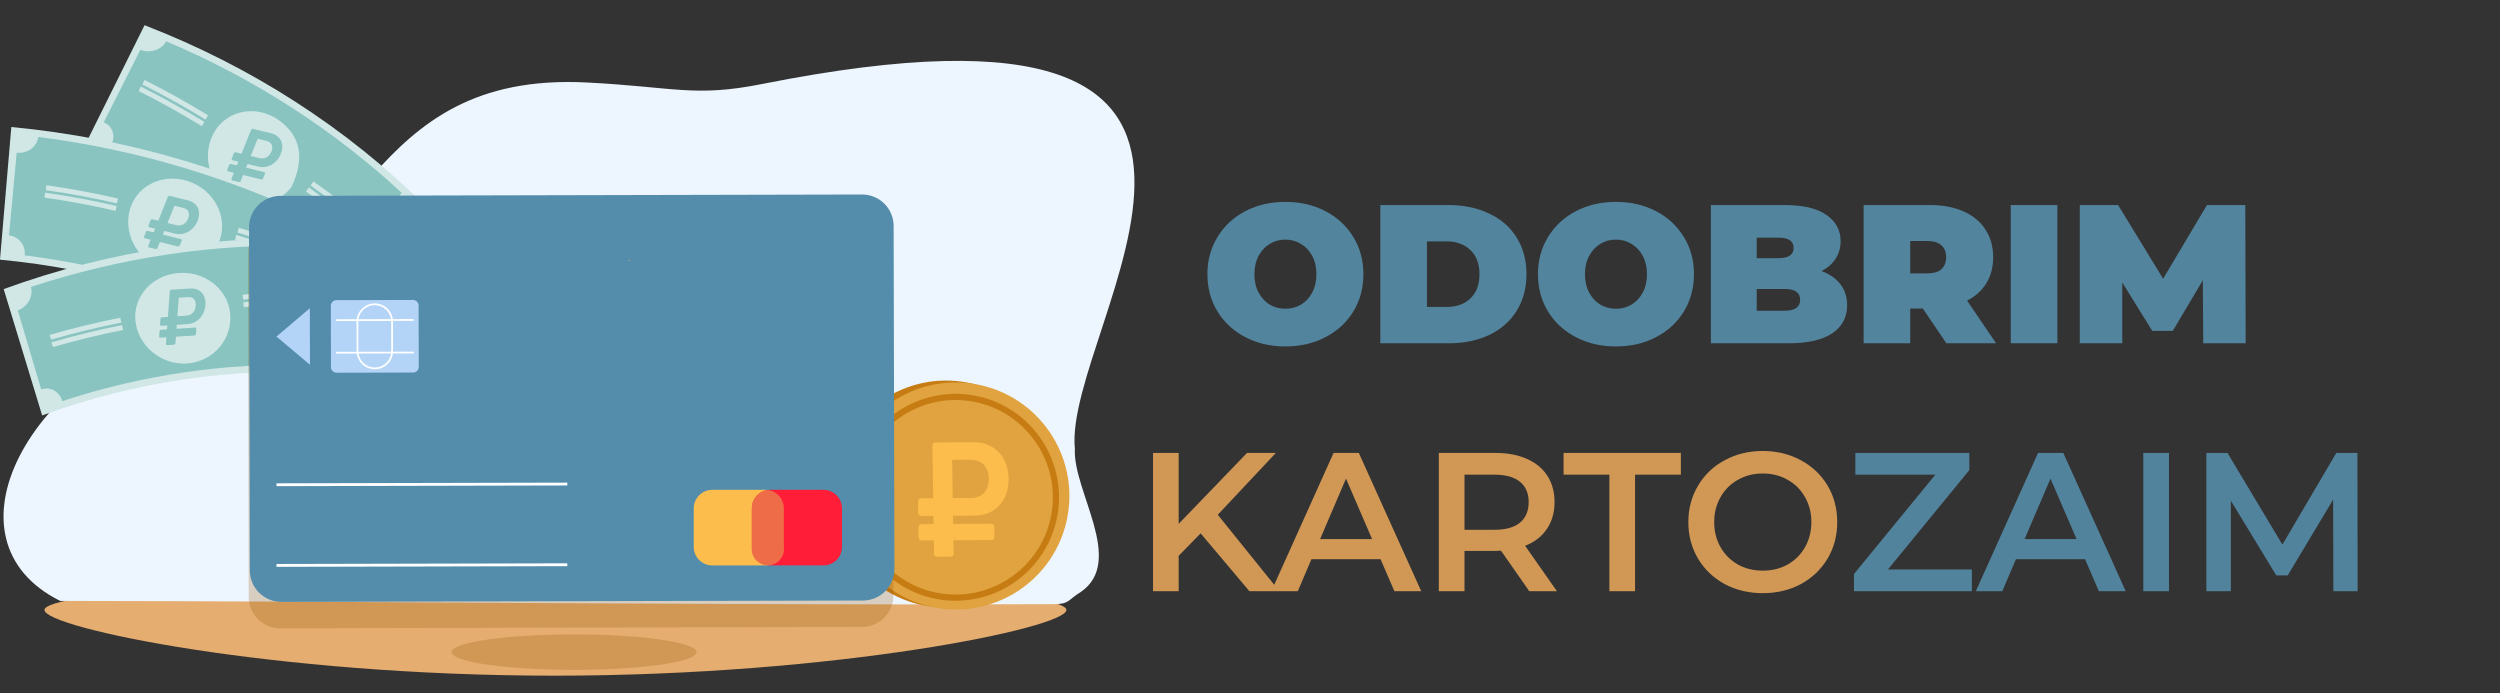 <svg width="595" height="165" viewBox="0 0 595 165" fill="none" xmlns="http://www.w3.org/2000/svg">
<rect x="0" y="0" width="595" height="165" fill="#333333" stroke="none"/>
<g clip-path="url(#clip0_237_383)">
<path d="M132.199 137.499C65.036 137.499 10.59 140.935 10.59 145.174C10.59 149.414 64.778 160.811 131.937 160.811C199.097 160.811 253.807 149.415 253.807 145.175C253.807 140.935 199.361 137.499 132.199 137.499Z" fill="#E5AD70"/>
<path d="M181.39 19.99C165.287 23.194 160.772 20.725 139.721 19.635C86.369 16.872 86.895 63.23 49.177 74.9C5.769 88.329 -14.593 128.644 14.322 143.017C82.437 143.07 183.09 144.13 250.803 143.789C254.629 143.789 254.138 142.726 257.245 140.879C267.885 133.515 255.272 116.788 255.817 106.791C252.895 77.582 321.303 -7.848 181.39 19.99Z" fill="#EDF5FF"/>
<path d="M20.621 33.754C42.546 42.227 62.172 54.856 78.466 70.977L101.28 49.036C82.442 30.398 59.749 15.796 34.4 6L20.621 33.754Z" fill="#D0E7E6"/>
<path d="M95.619 45.909C79.342 30.835 60.415 18.654 39.542 9.824C38.44 11.877 35.716 12.757 33.418 11.847C30.506 17.602 27.594 23.358 24.68 29.115C26.793 29.952 27.59 32.336 26.491 34.388C44.819 42.141 61.442 52.838 75.733 66.075C77.391 64.38 80.057 64.227 81.649 65.773L95.788 51.978C94.058 50.297 93.963 47.602 95.619 45.909Z" fill="#89C4C0"/>
<path d="M66.476 28.691C61.152 24.792 54.105 26.189 51.056 31.337C48.007 36.486 49.555 43.187 54.316 46.614C59.077 50.04 65.729 49.222 69.38 44.494C70.968 41.025 73.664 33.953 66.476 28.691Z" fill="#D0E7E6"/>
<path d="M33.881 20.098C39.013 22.67 44.027 25.456 48.922 28.457C49.121 28.117 49.319 27.778 49.516 27.439C44.599 24.425 39.558 21.623 34.393 19.036C34.224 19.389 34.053 19.744 33.881 20.098Z" fill="#D0E7E6"/>
<path d="M33.012 21.676C38.143 24.248 43.156 27.035 48.052 30.035L48.646 29.018C43.729 26.002 38.688 23.201 33.523 20.613L33.012 21.676Z" fill="#D0E7E6"/>
<path d="M73.918 44.154C78.609 47.465 83.149 50.969 87.54 54.666L88.282 53.746C83.874 50.03 79.309 46.506 74.588 43.174L73.918 44.154Z" fill="#D0E7E6"/>
<path d="M72.824 45.584C77.515 48.895 82.056 52.399 86.446 56.096L87.188 55.177C82.78 51.46 78.215 47.936 73.494 44.605L72.824 45.584Z" fill="#D0E7E6"/>
<path d="M0 61.8C24.245 64.084 47.869 71.161 69.614 82.655L83.185 54.348C58.041 41.053 30.732 32.871 2.696 30.23L0 61.8Z" fill="#D0E7E6"/>
<path d="M76.57 52.823C55.239 42.364 32.458 35.538 9.084 32.602C8.807 34.959 6.523 36.603 3.975 36.342L2.139 56.03C4.484 56.271 6.153 58.426 5.875 60.778C26.401 63.356 46.406 69.35 65.138 78.535C65.356 78.025 65.677 77.566 66.081 77.187C66.486 76.808 66.964 76.516 67.487 76.332C68.01 76.147 68.565 76.073 69.118 76.114C69.671 76.155 70.209 76.31 70.699 76.57C73.476 70.656 76.253 64.743 79.03 58.83C76.734 57.641 75.621 54.979 76.57 52.823Z" fill="#89C4C0"/>
<path d="M44.542 43.052C38.238 41.102 32.019 44.608 30.762 50.458C29.506 56.309 33.103 62.172 38.706 63.909C44.312 65.632 50.356 62.757 52.316 57.111C54.276 51.466 50.849 44.995 44.542 43.052Z" fill="#D0E7E6"/>
<path d="M10.91 45.256C16.593 46.065 22.233 47.114 27.828 48.405L28.069 47.248C22.449 45.951 16.78 44.896 11.061 44.083C11.011 44.475 10.961 44.866 10.91 45.256Z" fill="#D0E7E6"/>
<path d="M10.584 47.03C16.267 47.839 21.906 48.888 27.502 50.178C27.582 49.792 27.663 49.407 27.744 49.021C22.123 47.721 16.454 46.666 10.735 45.856C10.685 46.247 10.634 46.639 10.584 47.03Z" fill="#D0E7E6"/>
<path d="M56.516 55.352C62.014 57.002 67.433 58.883 72.771 60.996C72.908 60.627 73.046 60.258 73.184 59.888C67.821 57.766 62.373 55.874 56.84 54.214C56.732 54.591 56.624 54.97 56.516 55.352Z" fill="#D0E7E6"/>
<path d="M55.928 57.052C61.426 58.703 66.845 60.584 72.184 62.696C72.321 62.327 72.459 61.958 72.597 61.589C67.234 59.465 61.786 57.574 56.253 55.914L55.928 57.052Z" fill="#D0E7E6"/>
<path d="M230.217 91.053C215.551 88.267 201.41 97.895 198.624 112.558C195.839 127.22 205.466 141.365 220.129 144.151C234.792 146.936 248.936 137.308 251.722 122.646C254.508 107.983 244.881 93.84 230.217 91.053Z" fill="#C67C12"/>
<path d="M232.53 91.493C217.864 88.708 203.723 98.335 200.937 112.998C198.151 127.66 207.779 141.805 222.442 144.591C237.104 147.376 251.252 137.753 254.038 123.087C256.823 108.421 247.196 94.279 232.53 91.493Z" fill="#E0A33F"/>
<path d="M232.025 94.167C226.429 93.103 220.637 94.013 215.636 96.742C210.636 99.47 206.736 103.847 204.601 109.129C202.466 114.41 202.229 120.268 203.929 125.705C205.629 131.141 209.162 135.82 213.925 138.945C218.689 142.069 224.388 143.444 230.052 142.837C235.716 142.231 240.994 139.678 244.987 135.616C248.981 131.554 251.442 126.233 251.952 120.559C252.461 114.885 250.988 109.211 247.783 104.502C245.97 101.823 243.644 99.53 240.939 97.756C238.234 95.982 235.204 94.762 232.025 94.167V94.167ZM250.175 122.677C247.792 135.219 235.65 143.484 223.108 141.101C210.565 138.718 202.301 126.576 204.684 114.034C207.067 101.491 219.209 93.227 231.75 95.61C244.292 97.993 252.558 110.135 250.175 122.677Z" fill="#C67C12"/>
<path d="M0.875 68.802C3.927 78.824 6.979 88.846 10.031 98.869C32.201 90.785 55.568 87.361 78.901 88.775L80.504 57.131C53.527 55.496 26.509 59.455 0.875 68.802Z" fill="#D0E7E6"/>
<path d="M74.124 58.506C51.536 57.87 28.999 61.173 7.359 68.291C7.977 70.569 6.569 73.034 4.23 73.864C6.089 80.137 7.947 86.41 9.804 92.684C11.956 91.921 14.213 93.192 14.827 95.47C33.829 89.22 53.621 86.314 73.457 86.877C73.505 84.504 75.374 82.625 77.633 82.742C77.916 76.156 78.198 69.57 78.481 62.984C76.029 62.853 74.078 60.88 74.124 58.506Z" fill="#89C4C0"/>
<path d="M41.927 65.032C35.377 65.841 31.144 71.589 32.398 77.44C33.651 83.291 39.337 87.162 45.16 86.448C50.979 85.719 55.312 80.618 54.784 74.664C54.256 68.71 48.475 64.217 41.927 65.032Z" fill="#D0E7E6"/>
<path d="M11.812 79.709L12.152 80.841C17.667 79.248 23.24 77.891 28.872 76.772C28.787 76.387 28.703 76.003 28.617 75.618C22.964 76.741 17.362 78.105 11.812 79.709Z" fill="#D0E7E6"/>
<path d="M12.246 81.463L12.585 82.596C18.101 81.002 23.674 79.645 29.305 78.526C29.222 78.141 29.137 77.757 29.051 77.373C23.396 78.492 17.795 79.856 12.246 81.463Z" fill="#D0E7E6"/>
<path d="M57.725 70.163L57.894 71.335C63.586 70.584 69.299 70.075 75.035 69.809C75.009 69.417 74.983 69.024 74.957 68.63C69.193 68.896 63.449 69.408 57.725 70.163Z" fill="#D0E7E6"/>
<path d="M57.885 71.958C57.941 72.348 57.998 72.739 58.054 73.129C63.745 72.378 69.458 71.87 75.195 71.603L75.116 70.424C69.356 70.691 63.612 71.202 57.885 71.958Z" fill="#D0E7E6"/>
<path d="M44.612 77.143C46.94 76.991 48.698 75.135 48.883 72.619C49.069 70.103 47.565 68.513 45.236 68.665L40.767 68.956C40.586 68.968 40.427 69.135 40.413 69.33L39.964 75.413L38.542 75.506C38.36 75.517 38.202 75.685 38.187 75.88L38.089 77.216C38.075 77.411 38.21 77.559 38.391 77.547L39.814 77.455L39.744 78.397L38.322 78.49C38.14 78.501 37.982 78.669 37.967 78.864L37.881 80.042C37.866 80.237 38.002 80.385 38.183 80.374L39.606 80.281L39.493 81.812C39.478 82.007 39.614 82.155 39.795 82.144L41.397 82.039C41.579 82.028 41.737 81.86 41.752 81.665L41.864 80.134L46.281 79.847C46.463 79.835 46.621 79.667 46.636 79.472L46.722 78.294C46.737 78.1 46.601 77.951 46.42 77.963L42.003 78.25L42.073 77.308L44.612 77.143ZM42.548 70.854L44.702 70.714C45.98 70.631 46.687 71.437 46.589 72.768C46.49 74.118 45.655 75.043 44.342 75.128L42.223 75.266L42.548 70.854Z" fill="#89C4C0"/>
<path d="M41.579 55.579C43.845 56.139 46.081 54.902 47.019 52.56C47.957 50.218 47.005 48.248 44.74 47.688L40.392 46.612C40.215 46.569 40.014 46.681 39.941 46.862L37.673 52.524L36.289 52.182C36.113 52.138 35.911 52.25 35.838 52.432L35.34 53.675C35.267 53.856 35.352 54.039 35.528 54.083L36.912 54.425L36.561 55.302L35.177 54.959C35 54.916 34.798 55.028 34.726 55.209L34.287 56.305C34.214 56.487 34.298 56.669 34.474 56.713L35.858 57.055L35.288 58.48C35.215 58.662 35.299 58.844 35.475 58.888L37.034 59.273C37.21 59.317 37.412 59.205 37.485 59.024L38.056 57.599L42.352 58.661C42.529 58.705 42.731 58.593 42.803 58.412L43.242 57.316C43.315 57.134 43.231 56.951 43.055 56.908L38.758 55.845L39.109 54.968L41.579 55.579ZM41.515 48.961L43.611 49.479C44.854 49.786 45.284 50.769 44.788 52.008C44.285 53.264 43.209 53.893 41.932 53.577L39.87 53.068L41.515 48.961Z" fill="#89C4C0"/>
<path d="M61.39 39.633C63.655 40.193 65.892 38.956 66.83 36.614C67.768 34.272 66.816 32.302 64.55 31.742L60.203 30.666C60.026 30.623 59.824 30.735 59.751 30.916L57.484 36.578L56.1 36.236C55.923 36.192 55.721 36.304 55.649 36.486L55.151 37.729C55.078 37.91 55.162 38.093 55.338 38.137L56.722 38.479L56.371 39.356L54.987 39.014C54.811 38.97 54.609 39.082 54.536 39.263L54.097 40.359C54.024 40.541 54.108 40.724 54.285 40.767L55.669 41.109L55.098 42.534C55.025 42.716 55.109 42.898 55.286 42.942L56.844 43.327C57.021 43.371 57.223 43.259 57.295 43.078L57.866 41.653L62.163 42.715C62.339 42.759 62.541 42.647 62.614 42.466L63.053 41.37C63.126 41.188 63.042 41.005 62.865 40.962L58.569 39.899L58.92 39.022L61.39 39.633ZM61.326 33.015L63.421 33.533C64.665 33.84 65.095 34.823 64.598 36.062C64.095 37.318 63.02 37.947 61.742 37.631L59.681 37.122L61.326 33.015Z" fill="#89C4C0"/>
<g opacity="0.5">
<path opacity="0.5" d="M204.917 52.583L66.481 52.906C65.497 52.909 64.523 53.105 63.615 53.483C62.707 53.862 61.883 54.416 61.189 55.113C60.495 55.81 59.945 56.638 59.571 57.547C59.197 58.457 59.005 59.432 59.008 60.416L59.197 142.066C59.203 144.053 59.998 145.956 61.407 147.357C62.817 148.758 64.725 149.542 66.712 149.536L205.148 149.212C207.135 149.207 209.038 148.414 210.44 147.006C211.842 145.598 212.626 143.691 212.622 141.704L212.431 60.054C212.428 59.071 212.232 58.097 211.853 57.189C211.474 56.281 210.919 55.456 210.222 54.762C209.524 54.068 208.696 53.519 207.786 53.145C206.876 52.771 205.901 52.58 204.917 52.583V52.583Z" fill="#935505"/>
</g>
<path d="M205.179 46.291L66.742 46.614C65.759 46.617 64.785 46.813 63.877 47.191C62.969 47.57 62.145 48.123 61.451 48.821C60.757 49.518 60.207 50.345 59.833 51.255C59.459 52.165 59.267 53.139 59.27 54.123L59.459 135.773C59.464 137.76 60.258 139.663 61.666 141.065C63.075 142.466 64.982 143.251 66.969 143.247L205.403 142.924C207.389 142.919 209.292 142.125 210.694 140.717C212.095 139.309 212.88 137.402 212.875 135.415L212.684 53.766C212.68 51.779 211.887 49.876 210.479 48.474C209.072 47.072 207.165 46.287 205.179 46.291V46.291Z" fill="#538DAB"/>
<path d="M117.714 134.109L65.801 134.229L65.802 134.908L83.107 134.868L135.021 134.747L135.019 134.068L117.714 134.109Z" fill="white"/>
<path d="M65.801 115.028L65.802 115.706L100.412 115.626L117.717 115.585L135.02 115.544L135.019 114.866L65.801 115.028Z" fill="white"/>
<path d="M98.288 71.392L80.072 71.436C79.896 71.436 79.722 71.471 79.56 71.538C79.397 71.606 79.25 71.705 79.126 71.829C79.002 71.954 78.904 72.102 78.837 72.264C78.77 72.427 78.736 72.601 78.736 72.777L78.769 87.37C78.77 87.725 78.912 88.065 79.164 88.315C79.416 88.565 79.756 88.706 80.111 88.705L98.329 88.663C98.504 88.662 98.678 88.627 98.841 88.559C99.003 88.492 99.15 88.392 99.274 88.268C99.398 88.143 99.496 87.995 99.563 87.832C99.629 87.67 99.663 87.496 99.663 87.32L99.629 72.728C99.629 72.553 99.594 72.379 99.526 72.216C99.459 72.054 99.36 71.907 99.235 71.783C99.111 71.659 98.963 71.56 98.8 71.493C98.638 71.426 98.464 71.392 98.288 71.392V71.392Z" fill="#B3D4F7"/>
<path d="M92.246 73.476C91.845 73.075 91.369 72.757 90.846 72.541C90.322 72.324 89.761 72.213 89.194 72.215H89.183C88.614 72.216 88.05 72.329 87.525 72.547C87 72.766 86.523 73.087 86.121 73.49C85.72 73.893 85.402 74.371 85.185 74.898C84.969 75.424 84.858 75.988 84.859 76.557L84.876 83.562C84.879 84.709 85.337 85.808 86.149 86.618C86.961 87.428 88.06 87.884 89.207 87.885H89.219C89.787 87.884 90.351 87.771 90.876 87.552C91.401 87.333 91.879 87.013 92.28 86.61C92.681 86.207 93 85.728 93.216 85.202C93.433 84.676 93.543 84.112 93.542 83.543L93.525 76.538C93.525 75.968 93.412 75.404 93.192 74.879C92.973 74.353 92.651 73.876 92.246 73.476ZM91.973 86.308C91.612 86.673 91.181 86.963 90.708 87.16C90.234 87.358 89.725 87.46 89.212 87.46H89.202C88.168 87.458 87.176 87.047 86.443 86.317C85.711 85.586 85.298 84.595 85.294 83.56L85.278 76.555C85.277 76.042 85.377 75.533 85.572 75.058C85.767 74.584 86.054 74.152 86.416 73.788C86.778 73.424 87.209 73.136 87.683 72.938C88.156 72.741 88.665 72.639 89.178 72.638H89.188C90.223 72.637 91.216 73.048 91.948 73.779C92.68 74.51 93.093 75.502 93.094 76.537L93.111 83.541C93.114 84.055 93.015 84.564 92.819 85.039C92.624 85.514 92.336 85.945 91.973 86.308V86.308Z" fill="white"/>
<path d="M65.801 80.104L73.773 86.813L73.742 73.356L65.801 80.104Z" fill="#B3D4F7"/>
<path d="M98.314 83.691L80.099 83.734C80.042 83.734 79.989 83.756 79.949 83.796C79.909 83.836 79.887 83.889 79.887 83.946C79.887 84.002 79.909 84.056 79.949 84.096C79.989 84.135 80.042 84.158 80.099 84.158L98.314 84.115C98.37 84.115 98.424 84.093 98.464 84.053C98.504 84.013 98.526 83.96 98.526 83.903C98.526 83.847 98.504 83.793 98.464 83.754C98.424 83.714 98.37 83.691 98.314 83.691Z" fill="white"/>
<path d="M98.299 75.939L80.083 75.982C80.027 75.982 79.973 76.004 79.933 76.044C79.893 76.084 79.871 76.138 79.871 76.194C79.871 76.25 79.893 76.304 79.933 76.344C79.973 76.383 80.027 76.406 80.083 76.406V76.406L98.299 76.363C98.355 76.363 98.409 76.341 98.448 76.301C98.488 76.261 98.51 76.208 98.51 76.151C98.509 76.096 98.486 76.042 98.447 76.003C98.407 75.963 98.354 75.941 98.299 75.939Z" fill="white"/>
<path d="M182.144 116.58H169.518C167.082 116.58 165.107 118.555 165.107 120.991V130.159C165.107 132.595 167.082 134.569 169.518 134.569H182.144C184.581 134.569 186.555 132.595 186.555 130.159V120.991C186.555 118.555 184.581 116.58 182.144 116.58Z" fill="#FCBD4C"/>
<path d="M195.98 116.58H183.354C180.918 116.58 178.943 118.555 178.943 120.991V130.159C178.943 132.595 180.918 134.569 183.354 134.569H195.98C198.416 134.569 200.391 132.595 200.391 130.159V120.991C200.391 118.555 198.416 116.58 195.98 116.58Z" fill="#FF1D38"/>
<path d="M182.748 116.623C181.693 116.768 180.727 117.291 180.027 118.094C179.328 118.897 178.943 119.926 178.943 120.99V130.158C178.867 130.702 178.909 131.256 179.066 131.782C179.223 132.308 179.49 132.795 179.851 133.209C180.212 133.623 180.657 133.955 181.157 134.183C181.656 134.41 182.199 134.528 182.748 134.528C183.297 134.528 183.84 134.41 184.34 134.183C184.84 133.955 185.285 133.623 185.646 133.209C186.006 132.795 186.274 132.308 186.431 131.782C186.587 131.256 186.629 130.702 186.554 130.158V120.99C186.554 119.926 186.169 118.897 185.469 118.094C184.77 117.291 183.803 116.768 182.748 116.623V116.623Z" fill="#EF6C48"/>
<path d="M157.447 125.402C157.452 125.404 157.457 125.407 157.461 125.41L157.443 125.399L157.447 125.402Z" fill="#D0E7E6"/>
<g opacity="0.5">
<path opacity="0.5" d="M136.622 150.993C120.515 150.993 107.465 152.881 107.465 155.209C107.465 157.538 120.52 159.427 136.622 159.427C152.724 159.427 165.779 157.539 165.779 155.209C165.779 152.88 152.725 150.993 136.622 150.993Z" fill="#935505"/>
</g>
<path d="M154.689 124.613L154.706 124.622L154.689 124.613Z" fill="black"/>
<path d="M149.527 61.955L149.612 62.114C149.617 62.064 149.622 62.014 149.628 61.965C149.633 61.925 149.625 61.884 149.606 61.849C149.587 61.814 149.557 61.785 149.521 61.768C149.506 61.797 149.499 61.83 149.5 61.862C149.501 61.895 149.51 61.927 149.527 61.955V61.955Z" fill="#FCBD4C"/>
<path d="M149.778 62.139C149.876 62.124 149.974 62.114 150.073 62.109L150.049 62.081C150.027 62.054 149.997 62.033 149.964 62.021C149.931 62.008 149.896 62.005 149.861 62.011C149.826 62.017 149.794 62.031 149.766 62.053C149.739 62.076 149.718 62.105 149.705 62.137C149.729 62.143 149.754 62.144 149.778 62.139V62.139Z" fill="#FCBD4C"/>
<path d="M232.045 122.726C236.842 122.696 240.14 119.067 240.06 113.88C239.98 108.694 236.572 105.22 231.776 105.251L222.57 105.309C222.196 105.311 221.899 105.639 221.905 106.041L222.098 118.579L219.168 118.598C218.794 118.6 218.497 118.928 218.503 119.33L218.545 122.083C218.551 122.485 218.859 122.809 219.233 122.807L222.163 122.788L222.193 124.73L219.263 124.749C218.889 124.751 218.591 125.079 218.598 125.481L218.635 127.908C218.641 128.31 218.949 128.634 219.322 128.632L222.253 128.613L222.301 131.769C222.308 132.171 222.615 132.495 222.989 132.493L226.289 132.472C226.662 132.469 226.96 132.142 226.954 131.739L226.905 128.584L236.003 128.527C236.376 128.524 236.674 128.196 236.668 127.794L236.63 125.367C236.624 124.965 236.316 124.641 235.943 124.643L226.845 124.701L226.815 122.759L232.045 122.726ZM226.61 109.455L231.046 109.427C233.679 109.411 235.293 111.167 235.336 113.91C235.379 116.691 233.819 118.505 231.115 118.522L226.751 118.55L226.61 109.455Z" fill="#FCBD4C"/>
<path d="M285.745 126.932L280.528 132.29V140.703H274.418V107.803H280.528V124.676L296.79 107.803H303.652L289.834 122.514L304.498 140.703H297.354L285.745 126.932ZM328.573 133.089H312.123L308.88 140.703H302.582L317.387 107.803H323.403L338.255 140.703H331.863L328.573 133.089ZM326.552 128.295L320.348 113.913L314.191 128.295H326.552ZM363.965 140.703L357.244 131.068C356.962 131.1 356.539 131.115 355.975 131.115H348.549V140.703H342.439V107.803H355.975C358.827 107.803 361.302 108.273 363.401 109.213C365.532 110.153 367.161 111.501 368.289 113.255C369.417 115.01 369.981 117.094 369.981 119.506C369.981 121.982 369.37 124.112 368.148 125.898C366.958 127.684 365.234 129.016 362.978 129.893L370.545 140.703H363.965ZM363.824 119.506C363.824 117.407 363.135 115.793 361.756 114.665C360.378 113.537 358.357 112.973 355.693 112.973H348.549V126.086H355.693C358.357 126.086 360.378 125.522 361.756 124.394C363.135 123.235 363.824 121.606 363.824 119.506ZM383.032 112.973H372.128V107.803H400.046V112.973H389.142V140.703H383.032V112.973ZM419.542 141.173C416.189 141.173 413.166 140.453 410.471 139.011C407.776 137.539 405.661 135.518 404.126 132.948C402.591 130.348 401.823 127.449 401.823 124.253C401.823 121.057 402.591 118.175 404.126 115.605C405.661 113.005 407.776 110.984 410.471 109.542C413.166 108.07 416.189 107.333 419.542 107.333C422.895 107.333 425.918 108.07 428.613 109.542C431.308 110.984 433.423 112.989 434.958 115.558C436.493 118.128 437.261 121.026 437.261 124.253C437.261 127.481 436.493 130.379 434.958 132.948C433.423 135.518 431.308 137.539 428.613 139.011C425.918 140.453 422.895 141.173 419.542 141.173ZM419.542 135.815C421.735 135.815 423.709 135.33 425.464 134.358C427.219 133.356 428.597 131.977 429.6 130.222C430.603 128.436 431.104 126.447 431.104 124.253C431.104 122.06 430.603 120.086 429.6 118.331C428.597 116.545 427.219 115.167 425.464 114.195C423.709 113.193 421.735 112.691 419.542 112.691C417.349 112.691 415.375 113.193 413.62 114.195C411.865 115.167 410.487 116.545 409.484 118.331C408.481 120.086 407.98 122.06 407.98 124.253C407.98 126.447 408.481 128.436 409.484 130.222C410.487 131.977 411.865 133.356 413.62 134.358C415.375 135.33 417.349 135.815 419.542 135.815Z" fill="#D09755"/>
<path d="M469.305 135.533V140.703H441.246V136.614L460.61 112.973H441.575V107.803H468.694V111.892L449.33 135.533H469.305ZM496.24 133.089H479.79L476.547 140.703H470.249L485.054 107.803H491.07L505.922 140.703H499.53L496.24 133.089ZM494.219 128.295L488.015 113.913L481.858 128.295H494.219ZM510.106 107.803H516.216V140.703H510.106V107.803ZM555.336 140.703L555.289 118.895L544.479 136.943H541.753L530.943 119.177V140.703H525.115V107.803H530.144L543.21 129.611L556.041 107.803H561.07L561.117 140.703H555.336Z" fill="#52839D"/>
<path d="M305.928 82.455C302.387 82.455 299.207 81.719 296.387 80.246C293.567 78.774 291.358 76.737 289.76 74.136C288.162 71.504 287.363 68.543 287.363 65.253C287.363 61.963 288.162 59.018 289.76 56.417C291.358 53.785 293.567 51.733 296.387 50.26C299.207 48.788 302.387 48.051 305.928 48.051C309.469 48.051 312.649 48.788 315.469 50.26C318.289 51.733 320.498 53.785 322.096 56.417C323.694 59.018 324.493 61.963 324.493 65.253C324.493 68.543 323.694 71.504 322.096 74.136C320.498 76.737 318.289 78.774 315.469 80.246C312.649 81.719 309.469 82.455 305.928 82.455ZM305.928 73.478C307.307 73.478 308.544 73.149 309.641 72.491C310.769 71.802 311.662 70.846 312.32 69.624C312.978 68.371 313.307 66.914 313.307 65.253C313.307 63.593 312.978 62.151 312.32 60.929C311.662 59.676 310.769 58.72 309.641 58.062C308.544 57.373 307.307 57.028 305.928 57.028C304.549 57.028 303.296 57.373 302.168 58.062C301.071 58.72 300.194 59.676 299.536 60.929C298.878 62.151 298.549 63.593 298.549 65.253C298.549 66.914 298.878 68.371 299.536 69.624C300.194 70.846 301.071 71.802 302.168 72.491C303.296 73.149 304.549 73.478 305.928 73.478ZM328.519 48.803H344.734C348.4 48.803 351.627 49.477 354.416 50.824C357.236 52.14 359.414 54.036 360.949 56.511C362.516 58.987 363.299 61.901 363.299 65.253C363.299 68.606 362.516 71.52 360.949 73.995C359.414 76.471 357.236 78.382 354.416 79.729C351.627 81.045 348.4 81.703 344.734 81.703H328.519V48.803ZM344.264 73.055C346.645 73.055 348.541 72.382 349.951 71.034C351.392 69.656 352.113 67.729 352.113 65.253C352.113 62.778 351.392 60.867 349.951 59.519C348.541 58.141 346.645 57.451 344.264 57.451H339.611V73.055H344.264ZM384.598 82.455C381.057 82.455 377.877 81.719 375.057 80.246C372.237 78.774 370.028 76.737 368.43 74.136C366.832 71.504 366.033 68.543 366.033 65.253C366.033 61.963 366.832 59.018 368.43 56.417C370.028 53.785 372.237 51.733 375.057 50.26C377.877 48.788 381.057 48.051 384.598 48.051C388.139 48.051 391.319 48.788 394.139 50.26C396.959 51.733 399.168 53.785 400.766 56.417C402.364 59.018 403.163 61.963 403.163 65.253C403.163 68.543 402.364 71.504 400.766 74.136C399.168 76.737 396.959 78.774 394.139 80.246C391.319 81.719 388.139 82.455 384.598 82.455ZM384.598 73.478C385.977 73.478 387.214 73.149 388.311 72.491C389.439 71.802 390.332 70.846 390.99 69.624C391.648 68.371 391.977 66.914 391.977 65.253C391.977 63.593 391.648 62.151 390.99 60.929C390.332 59.676 389.439 58.72 388.311 58.062C387.214 57.373 385.977 57.028 384.598 57.028C383.219 57.028 381.966 57.373 380.838 58.062C379.741 58.72 378.864 59.676 378.206 60.929C377.548 62.151 377.219 63.593 377.219 65.253C377.219 66.914 377.548 68.371 378.206 69.624C378.864 70.846 379.741 71.802 380.838 72.491C381.966 73.149 383.219 73.478 384.598 73.478ZM433.509 64.501C435.451 65.222 436.955 66.272 438.021 67.65C439.086 69.029 439.619 70.69 439.619 72.632C439.619 75.515 438.428 77.755 436.047 79.353C433.665 80.92 430.219 81.703 425.707 81.703H407.189V48.803H424.767C429.153 48.803 432.459 49.587 434.684 51.153C436.94 52.72 438.068 54.804 438.068 57.404C438.068 58.94 437.676 60.318 436.893 61.54C436.141 62.762 435.013 63.749 433.509 64.501ZM418.093 56.558V61.446H423.263C425.675 61.446 426.882 60.632 426.882 59.002C426.882 57.373 425.675 56.558 423.263 56.558H418.093ZM424.767 73.948C427.211 73.948 428.433 73.087 428.433 71.363C428.433 69.64 427.211 68.778 424.767 68.778H418.093V73.948H424.767ZM457.64 73.431H454.632V81.703H443.54V48.803H459.379C462.419 48.803 465.066 49.305 467.322 50.307C469.578 51.31 471.317 52.751 472.539 54.631C473.761 56.511 474.372 58.705 474.372 61.211C474.372 63.561 473.84 65.614 472.774 67.368C471.709 69.123 470.174 70.517 468.168 71.551L475.077 81.703H463.233L457.64 73.431ZM463.186 61.211C463.186 59.989 462.81 59.049 462.058 58.391C461.306 57.702 460.178 57.357 458.674 57.357H454.632V65.065H458.674C460.178 65.065 461.306 64.736 462.058 64.078C462.81 63.389 463.186 62.433 463.186 61.211ZM478.561 48.803H489.653V81.703H478.561V48.803ZM524.367 81.703L524.273 66.71L517.129 78.742H512.241L505.097 67.227V81.703H494.992V48.803H504.11L514.826 66.334L525.26 48.803H534.378L534.472 81.703H524.367Z" fill="#52849D"/>
</g>
<defs>
<clipPath id="clip0_237_383">
<rect width="595" height="165" fill="white"/>
</clipPath>
</defs>
</svg>

